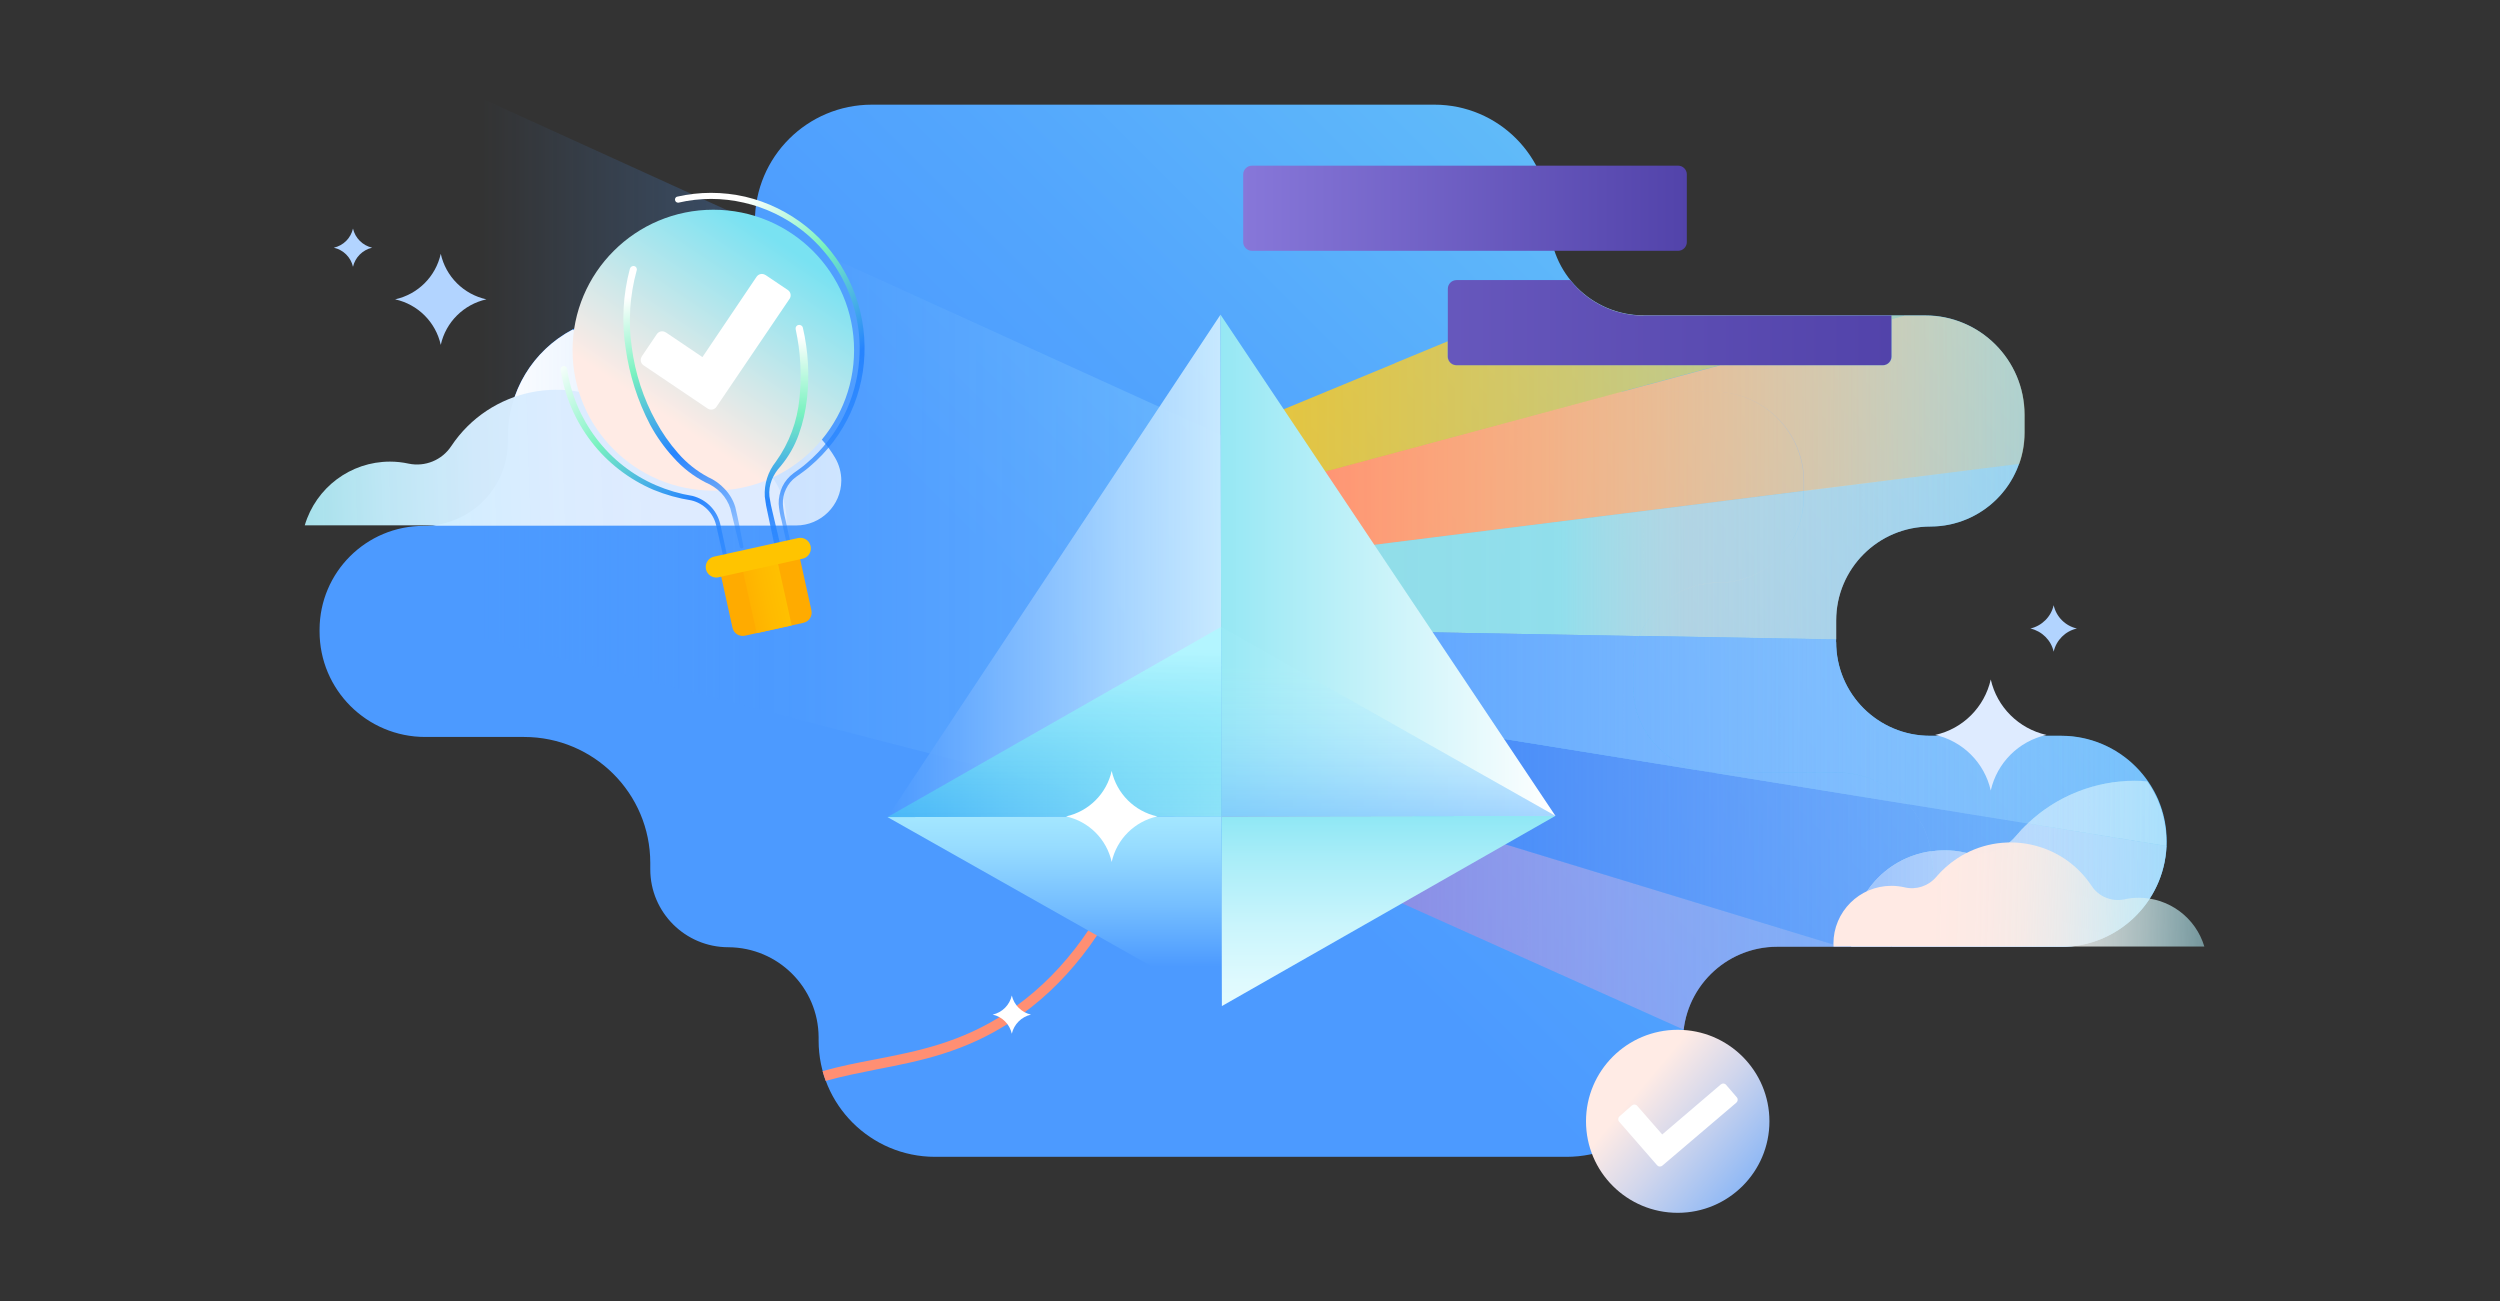 <svg width="607" height="316" viewBox="0 0 607 316" fill="none" xmlns="http://www.w3.org/2000/svg">
<rect x="0" y="0" width="607" height="316" fill="#333333" stroke="none"/>
<path d="M445.815 155.86V150.627C445.815 138.052 456.042 127.848 468.677 127.848C481.279 127.848 491.538 117.644 491.538 105.037V105.004V100.626C491.505 87.361 480.751 76.597 467.456 76.564H399.136C386.534 76.564 376.274 66.36 376.274 53.753V53.358C376.274 37.92 363.738 25.412 348.266 25.412H211.691C196.022 25.412 183.288 38.084 183.288 53.753C183.288 66.327 173.061 76.564 160.426 76.564H152.872C136.542 76.564 123.314 89.764 123.314 106.057V107.275C123.314 118.533 114.176 127.684 102.86 127.684C88.906 127.684 77.624 138.941 77.591 152.865V152.898V153.326C77.591 167.48 89.071 178.935 103.256 178.935H127.239C144.163 178.935 157.886 192.628 157.886 209.515V211.062C157.886 221.529 166.397 229.989 176.855 229.989C188.929 230.055 198.694 239.798 198.76 251.812V252.668C198.76 268.238 211.427 280.878 227.031 280.878H380.365C395.969 280.878 408.636 268.238 408.636 252.668C408.636 240.094 418.863 229.857 431.498 229.857H500.412C514.598 229.857 526.078 218.402 526.078 204.248C526.078 190.094 514.598 178.639 500.412 178.639H468.677C456.042 178.672 445.815 168.467 445.815 155.86Z" fill="url(#paint0_linear)"/>
<path d="M462.343 76.63L462.508 76.597H459.209V76.63H462.343Z" fill="url(#paint1_linear)"/>
<path d="M462.343 76.63H459.209V77.486L462.343 76.63Z" fill="url(#paint2_linear)"/>
<path d="M417.51 88.678H353.577C352.423 88.678 351.499 87.756 351.466 86.604V86.571V82.884L338.732 88.151C338.732 88.151 338.732 88.151 338.732 88.184L296.605 105.597V121.265L393.758 95.129H393.659L417.51 88.678Z" fill="url(#paint3_linear)"/>
<path d="M467.423 76.63C480.751 76.663 491.505 87.46 491.505 100.725V105.037V100.659C491.472 87.394 480.718 76.63 467.423 76.63L462.607 76.597H462.475L467.423 76.63Z" fill="url(#paint4_linear)"/>
<path d="M467.423 76.63C480.751 76.663 491.505 87.46 491.505 100.725V105.037V100.659C491.472 87.394 480.718 76.63 467.423 76.63L462.607 76.597H462.475L467.423 76.63Z" fill="url(#paint5_linear)"/>
<path d="M437.931 116.953C437.931 104.872 428.133 95.096 416.026 95.096H393.692L296.605 121.232V136.933L437.931 119.191V116.953Z" fill="url(#paint6_linear)"/>
<path d="M467.423 76.63H462.442L459.308 77.486V86.604C459.308 87.756 458.351 88.711 457.196 88.711H417.642L393.791 95.129H416.125C428.232 95.129 438.03 104.906 438.03 116.986V119.224L490.285 112.641C491.175 110.205 491.604 107.638 491.604 105.037V100.725C491.571 87.427 480.751 76.63 467.423 76.63Z" fill="url(#paint7_linear)"/>
<path d="M437.997 119.191L490.252 112.608C491.142 110.172 491.571 107.605 491.571 105.004V100.725C491.571 87.427 480.751 76.63 467.423 76.63H462.442L459.308 77.486V86.604C459.308 87.756 458.351 88.71 457.196 88.71H417.642L393.857 95.129H393.725L296.638 121.265V136.933L437.964 119.191" fill="url(#paint8_linear)"/>
<path d="M398.047 154.445C401.181 146.644 408.801 141.509 417.214 141.509C428.661 141.509 437.898 132.259 437.898 120.87V119.224L296.605 136.934V152.635L398.047 154.445Z" fill="url(#paint9_linear)"/>
<path d="M437.931 120.804C437.931 132.226 428.661 141.443 417.247 141.443C408.801 141.443 401.214 146.578 398.08 154.379L445.848 155.235V150.627C445.848 138.053 456.075 127.816 468.71 127.816C478.375 127.816 487.019 121.726 490.219 112.608L437.964 119.159V120.804H437.931Z" fill="url(#paint10_linear)"/>
<path d="M437.931 119.191L296.605 136.933V152.635L398.047 154.445V154.412L445.815 155.268V150.66C445.815 138.085 456.042 127.848 468.677 127.848C478.342 127.848 486.986 121.759 490.185 112.641L437.931 119.191Z" fill="url(#paint11_linear)"/>
<path d="M431.432 229.89H446.97L296.605 183.971V199.673L408.801 250.002C410.187 238.547 419.886 229.923 431.432 229.89Z" fill="url(#paint12_linear)"/>
<path d="M449.543 229.89C449.048 218.336 457.395 208.297 468.875 206.684C468.116 202.405 466.17 198.455 463.267 195.229L414.245 187.296C413.816 187.296 413.387 187.164 412.991 187.098L296.638 168.303V183.971L447.003 229.89H449.543Z" fill="url(#paint13_linear)"/>
<path d="M449.543 229.89C449.048 218.336 457.395 208.297 468.875 206.684C468.116 202.405 466.17 198.455 463.267 195.229L414.245 187.296C413.816 187.296 413.387 187.164 412.991 187.098L296.638 168.303V183.971L447.003 229.89H449.543Z" fill="url(#paint14_linear)"/>
<path d="M472.042 206.42C473.757 206.42 475.439 206.618 477.122 206.98C481.641 208.099 486.425 206.552 489.427 202.997C490.351 201.911 491.307 200.89 492.363 199.903L463.233 195.196C466.136 198.422 468.083 202.372 468.842 206.651C469.897 206.519 470.986 206.42 472.042 206.42Z" fill="url(#paint15_linear)"/>
<path d="M472.042 206.42C473.757 206.42 475.439 206.618 477.122 206.98C481.641 208.099 486.425 206.552 489.427 202.997C490.351 201.911 491.307 200.89 492.363 199.903L463.233 195.196C466.136 198.422 468.083 202.372 468.842 206.651C469.897 206.519 470.986 206.42 472.042 206.42Z" fill="url(#paint16_linear)"/>
<path d="M414.212 187.296L412.958 187.098C413.387 187.197 413.783 187.23 414.212 187.296Z" fill="url(#paint17_linear)"/>
<path d="M414.212 187.296L412.958 187.098C413.387 187.197 413.783 187.23 414.212 187.296Z" fill="url(#paint18_linear)"/>
<path d="M469.205 210.733C469.205 209.383 469.073 208.001 468.809 206.684C457.361 208.33 449.015 218.369 449.51 229.89H459.044C465.444 225.578 469.238 218.402 469.205 210.733Z" fill="url(#paint19_linear)"/>
<path d="M469.205 210.733C469.205 209.383 469.073 208.001 468.809 206.684C457.361 208.33 449.015 218.369 449.51 229.89H459.044C465.444 225.578 469.238 218.402 469.205 210.733Z" fill="url(#paint20_linear)"/>
<path d="M469.205 210.733C469.205 209.383 469.073 208.001 468.809 206.684C457.361 208.33 449.015 218.369 449.51 229.89H459.044C465.444 225.578 469.238 218.402 469.205 210.733Z" fill="url(#paint21_linear)"/>
<path d="M489.427 203.03C486.392 206.585 481.641 208.099 477.122 207.013C475.439 206.618 473.757 206.453 472.041 206.453C470.986 206.453 469.897 206.552 468.841 206.717C469.072 208.066 469.204 209.416 469.237 210.765C469.237 218.435 465.444 225.611 459.11 229.923H500.412C514.136 229.923 525.451 219.093 526.012 205.4L492.363 199.936C491.307 200.89 490.35 201.944 489.427 203.03Z" fill="url(#paint22_linear)"/>
<path d="M489.427 203.03C486.392 206.585 481.641 208.099 477.122 207.013C475.439 206.618 473.757 206.453 472.041 206.453C470.986 206.453 469.897 206.552 468.841 206.717C469.072 208.066 469.204 209.416 469.237 210.765C469.237 218.435 465.444 225.611 459.11 229.923H500.412C514.136 229.923 525.451 219.093 526.012 205.4L492.363 199.936C491.307 200.89 490.35 201.944 489.427 203.03Z" fill="url(#paint23_linear)"/>
<path d="M489.427 203.03C486.392 206.585 481.641 208.099 477.122 207.013C475.439 206.618 473.757 206.453 472.041 206.453C470.986 206.453 469.897 206.552 468.841 206.717C469.072 208.066 469.204 209.416 469.237 210.765C469.237 218.435 465.444 225.611 459.11 229.923H500.412C514.136 229.923 525.451 219.093 526.012 205.4L492.363 199.936C491.307 200.89 490.35 201.944 489.427 203.03Z" fill="url(#paint24_linear)"/>
<path d="M445.98 187.592H417.247C416.224 187.592 415.234 187.493 414.245 187.329L463.267 195.262C458.813 190.357 452.545 187.559 445.98 187.592Z" fill="url(#paint25_linear)"/>
<path d="M445.98 187.592H417.247C416.224 187.592 415.234 187.493 414.245 187.329L463.267 195.262C458.813 190.357 452.545 187.559 445.98 187.592Z" fill="url(#paint26_linear)"/>
<path d="M445.98 187.592H417.247C416.224 187.592 415.234 187.493 414.245 187.329L463.267 195.262C458.813 190.357 452.545 187.559 445.98 187.592Z" fill="url(#paint27_linear)"/>
<path d="M396.529 166.887V162.147C396.529 159.514 397.024 156.881 397.981 154.445L296.605 152.635V168.336L412.991 187.131C403.391 185.123 396.529 176.664 396.529 166.887Z" fill="url(#paint28_linear)"/>
<path d="M396.529 166.887V162.147C396.529 159.514 397.024 156.881 397.981 154.445L296.605 152.635V168.336L412.991 187.131C403.391 185.123 396.529 176.664 396.529 166.887Z" fill="url(#paint29_linear)"/>
<path d="M396.529 166.887V162.147C396.529 159.514 397.024 156.881 397.981 154.445L296.605 152.635V168.336L412.991 187.131C403.391 185.123 396.529 176.664 396.529 166.887Z" fill="url(#paint30_linear)"/>
<path d="M445.815 155.894C445.815 168.468 456.042 178.705 468.677 178.705H500.412C508.792 178.705 516.643 182.819 521.426 189.699C516.643 182.786 508.758 178.639 500.346 178.672H468.644C456.042 178.672 445.815 168.468 445.782 155.894V155.334V155.894H445.815Z" fill="url(#paint31_linear)"/>
<path d="M445.815 155.894C445.815 168.468 456.042 178.705 468.677 178.705H500.412C508.792 178.705 516.643 182.819 521.426 189.699C516.643 182.786 508.758 178.639 500.346 178.672H468.644C456.042 178.672 445.815 168.468 445.782 155.894V155.334V155.894H445.815Z" fill="url(#paint32_linear)"/>
<path d="M445.815 155.894C445.815 168.468 456.042 178.705 468.677 178.705H500.412C508.792 178.705 516.643 182.819 521.426 189.699C516.643 182.786 508.758 178.639 500.346 178.672H468.644C456.042 178.672 445.815 168.468 445.782 155.894V155.334V155.894H445.815Z" fill="url(#paint33_linear)"/>
<path d="M492.33 199.936C499.357 193.254 508.66 189.567 518.359 189.567C519.381 189.567 520.437 189.567 521.427 189.699C516.643 182.819 508.759 178.705 500.38 178.705H468.644C456.042 178.705 445.782 168.501 445.782 155.894V155.268L398.014 154.412C397.024 156.848 396.53 159.482 396.563 162.115V166.888C396.563 176.631 403.391 185.058 412.958 187.099L414.212 187.296C415.201 187.461 416.224 187.527 417.214 187.559H445.947C452.545 187.559 458.813 190.357 463.201 195.229L492.33 199.936Z" fill="url(#paint34_linear)"/>
<path d="M492.33 199.936C499.357 193.254 508.66 189.567 518.359 189.567C519.381 189.567 520.437 189.567 521.427 189.699C516.643 182.819 508.759 178.705 500.38 178.705H468.644C456.042 178.705 445.782 168.501 445.782 155.894V155.268L398.014 154.412C397.024 156.848 396.53 159.482 396.563 162.115V166.888C396.563 176.631 403.391 185.058 412.958 187.099L414.212 187.296C415.201 187.461 416.224 187.527 417.214 187.559H445.947C452.545 187.559 458.813 190.357 463.201 195.229L492.33 199.936Z" fill="url(#paint35_linear)"/>
<path d="M492.33 199.936C499.357 193.254 508.66 189.567 518.359 189.567C519.381 189.567 520.437 189.567 521.427 189.699C516.643 182.819 508.759 178.705 500.38 178.705H468.644C456.042 178.705 445.782 168.501 445.782 155.894V155.268L398.014 154.412C397.024 156.848 396.53 159.482 396.563 162.115V166.888C396.563 176.631 403.391 185.058 412.958 187.099L414.212 187.296C415.201 187.461 416.224 187.527 417.214 187.559H445.947C452.545 187.559 458.813 190.357 463.201 195.229L492.33 199.936Z" fill="url(#paint36_linear)"/>
<path d="M526.078 204.314C526.078 199.113 524.494 194.011 521.492 189.732C524.461 194.011 526.078 199.08 526.078 204.314Z" fill="url(#paint37_linear)"/>
<path d="M526.078 204.314C526.078 199.113 524.494 194.011 521.492 189.732C524.461 194.011 526.078 199.08 526.078 204.314Z" fill="url(#paint38_linear)"/>
<path d="M526.078 204.314C526.078 199.113 524.494 194.011 521.492 189.732C524.461 194.011 526.078 199.08 526.078 204.314Z" fill="url(#paint39_linear)"/>
<path d="M526.078 204.314C526.078 199.113 524.494 194.011 521.492 189.732C524.461 194.011 526.078 199.08 526.078 204.314Z" fill="url(#paint40_linear)"/>
<path d="M518.358 189.567C508.66 189.567 499.357 193.287 492.33 199.936L525.979 205.4C525.979 205.038 525.979 204.676 525.979 204.314C525.979 199.113 524.363 194.011 521.36 189.732C520.437 189.6 519.414 189.567 518.358 189.567Z" fill="url(#paint41_linear)"/>
<path d="M518.358 189.567C508.66 189.567 499.357 193.287 492.33 199.936L525.979 205.4C525.979 205.038 525.979 204.676 525.979 204.314C525.979 199.113 524.363 194.011 521.36 189.732C520.437 189.6 519.414 189.567 518.358 189.567Z" fill="url(#paint42_linear)"/>
<path d="M518.358 189.567C508.66 189.567 499.357 193.287 492.33 199.936L525.979 205.4C525.979 205.038 525.979 204.676 525.979 204.314C525.979 199.113 524.363 194.011 521.36 189.732C520.437 189.6 519.414 189.567 518.358 189.567Z" fill="url(#paint43_linear)"/>
<path d="M518.358 189.567C508.66 189.567 499.357 193.287 492.33 199.936L525.979 205.4C525.979 205.038 525.979 204.676 525.979 204.314C525.979 199.113 524.363 194.011 521.36 189.732C520.437 189.6 519.414 189.567 518.358 189.567Z" fill="url(#paint44_linear)"/>
<path d="M123.313 106.091V107.308C123.313 117.677 115.495 126.4 105.169 127.585H193.283C199.32 127.585 204.236 122.713 204.269 116.69C204.269 114.748 203.741 112.806 202.751 111.127C196.285 100.264 183.519 94.833 171.181 97.631C165.276 99.079 159.074 97.104 155.115 92.496C150.694 87.262 145.218 83.016 139.049 80.02C129.35 85.09 123.313 95.129 123.313 106.091Z" fill="white"/>
<path d="M382.938 69.915C382.344 69.323 381.783 68.697 381.255 68.006C381.783 68.697 382.344 69.323 382.938 69.915Z" fill="url(#paint45_linear)"/>
<path d="M399.103 76.63H459.209H399.103C393.033 76.63 387.227 74.227 382.971 69.948C387.227 74.227 393.033 76.63 399.103 76.63Z" fill="url(#paint46_linear)"/>
<path d="M399.103 76.63H459.209H399.103C393.033 76.63 387.227 74.227 382.971 69.948C387.227 74.227 393.033 76.63 399.103 76.63Z" fill="url(#paint47_linear)"/>
<path d="M459.209 76.63H399.07C393 76.63 387.16 74.227 382.905 69.915L351.499 82.884V86.571C351.499 87.723 352.423 88.645 353.578 88.677H353.611H417.543L459.209 77.486V76.63V76.63Z" fill="url(#paint48_linear)"/>
<path d="M459.209 86.604V77.486L417.543 88.677H457.163C458.318 88.645 459.209 87.723 459.209 86.604Z" fill="url(#paint49_linear)"/>
<path d="M459.209 86.604V77.486L417.543 88.677H457.163C458.318 88.645 459.209 87.723 459.209 86.604Z" fill="url(#paint50_linear)"/>
<path d="M399.102 76.63C393.032 76.63 387.193 74.227 382.938 69.915C382.344 69.323 381.783 68.697 381.255 68.006H353.643C352.489 68.006 351.532 68.961 351.532 70.113V82.884V84.037V86.571C351.532 87.723 352.456 88.645 353.61 88.678H353.643H417.576H457.196C458.318 88.645 459.242 87.723 459.242 86.571V77.453V76.597H399.102V76.63Z" fill="url(#paint51_linear)"/>
<path d="M245.868 247.83C258.503 239.469 268.499 226.697 275.592 209.811C275.856 209.185 275.559 208.461 274.932 208.198C274.305 207.935 273.579 208.231 273.315 208.856C266.454 225.282 256.755 237.724 244.516 245.789C233.332 253.195 222.71 255.236 212.384 257.244C208.063 258.067 203.873 258.89 199.717 260.075C199.947 260.865 200.178 261.655 200.475 262.445C204.533 261.293 208.657 260.503 212.846 259.647C223.403 257.606 234.256 255.499 245.868 247.83Z" fill="#FF8F73"/>
<path opacity="0.47" d="M296.572 201.187L72.609 143.451L71.784 21.528L112.526 21.89L296.572 105.663V201.187Z" fill="url(#paint52_linear)"/>
<path d="M94.679 112.081C96.197 112.081 97.747 112.246 99.232 112.575C103.223 113.398 107.314 111.719 109.557 108.329C118.926 94.241 137.928 90.389 152.047 99.738C154.488 101.351 156.699 103.326 158.579 105.564C161.02 108.461 164.88 109.711 168.575 108.79C178.405 106.519 188.236 112.641 190.512 122.483C190.908 124.162 191.04 125.874 190.941 127.552H73.995C76.7 118.401 85.112 112.081 94.679 112.081Z" fill="url(#paint53_linear)"/>
<path d="M519.282 217.974C518.095 217.974 516.94 218.106 515.785 218.369C512.717 218.995 509.551 217.711 507.835 215.078C500.643 204.248 485.996 201.286 475.143 208.461C473.263 209.712 471.547 211.226 470.096 212.938C468.215 215.143 465.246 216.131 462.409 215.44C461.386 215.209 460.298 215.078 459.242 215.078C451.457 215.078 445.156 221.365 445.156 229.133C445.156 229.363 445.156 229.594 445.189 229.824H535.216C533.105 222.78 526.639 217.974 519.282 217.974Z" fill="url(#paint54_linear)"/>
<path d="M118.101 72.68C112.559 71.462 108.237 67.15 107.017 61.62C105.796 67.15 101.475 71.462 95.932 72.68C101.475 73.898 105.796 78.21 107.017 83.74C108.237 78.21 112.592 73.898 118.101 72.68Z" fill="#B2D4FF"/>
<path d="M90.357 60.139C88.048 59.612 86.234 57.802 85.706 55.498C85.178 57.802 83.397 59.612 81.054 60.139C83.364 60.666 85.178 62.443 85.706 64.78C86.234 62.476 88.048 60.666 90.357 60.139Z" fill="#B2D4FF"/>
<path d="M483.357 191.937C484.874 185.222 490.12 179.955 496.882 178.441C490.153 176.927 484.874 171.693 483.357 164.978C481.839 171.693 476.594 176.96 469.864 178.441C476.594 179.955 481.839 185.222 483.357 191.937Z" fill="#DEEBFF"/>
<path d="M498.631 158.23C499.258 155.432 501.468 153.227 504.272 152.602C501.468 151.976 499.258 149.771 498.631 146.94C498.004 149.738 495.794 151.943 492.99 152.602C495.794 153.26 498.004 155.432 498.631 158.23Z" fill="#B2D4FF"/>
<path d="M303.962 40.224H407.449C408.604 40.224 409.56 41.179 409.56 42.331V58.789C409.56 59.941 408.604 60.896 407.449 60.896H303.962C302.808 60.896 301.851 59.941 301.851 58.789V42.331C301.851 41.179 302.808 40.224 303.962 40.224Z" fill="url(#paint55_linear)"/>
<path d="M407.35 294.473C419.648 294.473 429.618 284.525 429.618 272.254C429.618 259.983 419.648 250.035 407.35 250.035C395.052 250.035 385.082 259.983 385.082 272.254C385.082 284.525 395.052 294.473 407.35 294.473Z" fill="url(#paint56_linear)"/>
<path d="M402.369 282.952L393.132 272.353C392.802 271.991 392.835 271.398 393.198 271.069C393.198 271.069 393.198 271.069 393.231 271.036L396.233 268.403C396.629 268.074 397.189 268.106 397.519 268.501L403.589 275.447L417.808 263.301C418.203 262.971 418.764 263.004 419.094 263.399L421.7 266.428C422.03 266.823 421.964 267.382 421.601 267.711L403.655 282.985C403.259 283.347 402.699 283.314 402.369 282.952Z" fill="white"/>
<path d="M296.341 76.4L215.485 198.389L296.572 198.224L296.341 76.4Z" fill="url(#paint57_linear)"/>
<path d="M215.485 198.389L296.671 244.275L296.572 198.224L215.485 198.389Z" fill="url(#paint58_linear)"/>
<path d="M377.66 198.093L296.671 244.275L296.573 198.224L377.66 198.093Z" fill="url(#paint59_linear)"/>
<path d="M296.342 76.4L377.66 198.093L296.572 198.224L296.342 76.4Z" fill="url(#paint60_linear)"/>
<path d="M377.66 198.093L296.473 152.207L296.572 198.224L377.66 198.093Z" fill="url(#paint61_linear)"/>
<path d="M215.485 198.389L296.473 152.207L296.572 198.224L215.485 198.389Z" fill="url(#paint62_linear)"/>
<path d="M173.82 99.277L156.929 90.982C156.138 90.62 155.808 89.665 156.204 88.875L159.14 83.049C159.536 82.259 160.492 81.93 161.284 82.325L170.851 87.065L181.308 65.932C181.704 65.175 182.628 64.846 183.387 65.208L189.226 68.138C190.017 68.5 190.347 69.454 189.952 70.244L175.931 98.553C175.568 99.31 174.612 99.639 173.82 99.277Z" fill="#E2FBEE"/>
<path d="M173.193 119.125C192.068 119.125 207.37 103.858 207.37 85.024C207.37 66.19 192.068 50.922 173.193 50.922C154.318 50.922 139.016 66.19 139.016 85.024C139.016 103.858 154.318 119.125 173.193 119.125Z" fill="url(#paint63_linear)"/>
<path d="M171.84 99.211L156.269 88.71C155.544 88.217 155.346 87.262 155.841 86.538C155.841 86.538 155.841 86.538 155.841 86.505L159.469 81.14C159.964 80.415 160.921 80.218 161.647 80.712C161.647 80.712 161.647 80.712 161.68 80.712L170.554 86.703L183.683 67.216C184.178 66.492 185.135 66.294 185.861 66.788C185.861 66.788 185.861 66.788 185.894 66.788L191.271 70.409C191.997 70.87 192.195 71.857 191.7 72.581C191.7 72.581 191.7 72.614 191.667 72.614L173.952 98.783C173.49 99.474 172.566 99.672 171.84 99.211Z" fill="white"/>
<path d="M137.696 89.533C138.587 95.689 141.028 101.482 144.789 106.453C148.55 111.423 153.531 115.34 159.238 117.809C162.075 119.027 165.077 119.915 168.145 120.409C171.477 121.265 174.083 123.865 174.875 127.223L178.867 145.689L178.372 145.36L193.679 142.003L193.349 142.496L189.786 126.466C189.423 125.116 189.159 123.734 189.06 122.351C189.028 120.903 189.357 119.488 189.951 118.171C190.578 116.854 191.535 115.735 192.689 114.879C193.811 114.056 194.9 113.332 195.922 112.41C211.295 99.277 213.077 76.202 199.914 60.863C198.429 59.118 196.747 57.505 194.966 56.09C190.743 52.765 185.861 50.395 180.615 49.21C175.37 47.992 169.927 47.992 164.715 49.21C164.286 49.243 163.923 48.947 163.89 48.519C163.857 48.19 164.055 47.861 164.352 47.762C169.795 46.511 175.469 46.511 180.945 47.762C186.388 49.046 191.469 51.547 195.823 55.037C204.598 62.114 209.778 72.746 209.91 84.003C210.108 95.261 205.225 106.025 196.582 113.299C195.559 114.221 194.372 114.978 193.283 115.801C192.227 116.558 191.403 117.545 190.842 118.73C190.281 119.883 190.017 121.166 190.083 122.417C190.182 123.734 190.413 125.05 190.743 126.334L194.24 142.365L194.339 142.76L193.91 142.858L178.537 146.15L178.141 146.249L178.042 145.854L173.853 127.42C173.127 124.491 170.818 122.22 167.881 121.495C164.715 121.002 161.647 120.146 158.678 118.928C152.739 116.393 147.527 112.378 143.601 107.275C139.676 102.173 137.07 96.15 136.113 89.797C136.047 89.369 136.344 88.941 136.773 88.875H136.806C137.202 88.776 137.63 89.105 137.696 89.533Z" fill="url(#paint64_linear)"/>
<path d="M190.809 145.887C189.687 140.258 188.533 134.662 187.345 129.067L186.454 124.886C186.125 123.471 185.861 122.055 185.696 120.607C185.498 117.546 186.454 114.517 188.368 112.114C191.634 107.572 193.613 102.239 194.108 96.677C194.702 91.081 194.372 85.419 193.184 79.922C193.085 79.461 193.382 79 193.877 78.902C194.339 78.803 194.834 79.099 194.933 79.56C196.252 85.254 196.582 91.114 195.922 96.907C195.592 99.837 194.933 102.7 193.943 105.465C192.953 108.263 191.469 110.864 189.555 113.168C188.632 114.155 187.873 115.307 187.378 116.558C186.883 117.809 186.685 119.159 186.817 120.508C187.015 121.891 187.279 123.273 187.642 124.623L188.632 128.803C189.918 134.399 191.238 139.962 192.59 145.525C192.689 145.986 192.393 146.479 191.931 146.578C191.469 146.71 190.974 146.414 190.842 145.953V145.887H190.809Z" fill="url(#paint65_linear)"/>
<path d="M154.587 65.669C152.905 71.758 152.509 78.111 153.4 84.365C154.224 90.653 156.204 96.742 159.239 102.272C160.723 105.037 162.538 107.637 164.616 110.007C166.661 112.377 169.135 114.352 171.907 115.834C173.457 116.525 174.843 117.512 175.997 118.763C177.185 120.014 178.043 121.495 178.537 123.141C179.296 126.367 179.89 129.428 180.484 132.621C180.55 132.852 180.385 133.115 180.154 133.148C179.923 133.181 179.659 133.049 179.626 132.786L177.35 123.503C176.888 122.055 176.096 120.738 175.073 119.652C173.985 118.566 172.698 117.71 171.28 117.117C168.344 115.603 165.705 113.562 163.527 111.094C161.317 108.691 159.404 105.992 157.853 103.128C154.818 97.335 152.839 91.08 151.915 84.629C150.893 78.177 151.255 71.561 152.938 65.241C153.07 64.78 153.565 64.484 154.026 64.615C154.455 64.714 154.752 65.208 154.587 65.669Z" fill="url(#paint66_linear)"/>
<path d="M174.579 137.592L193.745 133.378L197.011 148.191C197.308 149.573 196.45 150.923 195.065 151.219L180.88 154.346C179.494 154.643 178.141 153.787 177.845 152.404L174.579 137.592Z" fill="#FFAB00"/>
<path d="M179.89 136.472L188.401 134.596L192.228 151.845L183.716 153.721L179.89 136.472Z" fill="url(#paint67_linear)"/>
<path d="M173.919 137.658L194.306 133.148" stroke="#FFC400" stroke-width="5.133" stroke-miterlimit="10" stroke-linecap="round"/>
<path d="M281.001 198.224C275.459 197.006 271.138 192.694 269.917 187.164C268.697 192.694 264.375 197.006 258.833 198.224C264.375 199.442 268.697 203.754 269.917 209.284C271.138 203.754 275.459 199.442 281.001 198.224Z" fill="white"/>
<path d="M250.321 246.349C248.012 245.822 246.198 244.011 245.67 241.707C245.142 244.011 243.361 245.822 241.019 246.349C243.328 246.842 245.142 248.653 245.67 250.99C246.198 248.686 248.012 246.875 250.321 246.349Z" fill="white"/>
<defs>
<linearGradient id="paint0_linear" x1="291.04" y1="187.962" x2="534.121" y2="-55.654" gradientUnits="userSpaceOnUse">
<stop stop-color="#4C9AFF"/>
<stop offset="0.21" stop-color="#53A6FD"/>
<stop offset="0.6" stop-color="#66C4F7"/>
<stop offset="0.91" stop-color="#79E2F2"/>
</linearGradient>
<linearGradient id="paint1_linear" x1="296.567" y1="76.619" x2="573.027" y2="76.619" gradientUnits="userSpaceOnUse">
<stop stop-color="#FFC400"/>
<stop offset="0.28" stop-color="#FFD032" stop-opacity="0.72"/>
<stop offset="1" stop-color="#FFF0B2" stop-opacity="0"/>
</linearGradient>
<linearGradient id="paint2_linear" x1="296.567" y1="77.063" x2="573.026" y2="77.063" gradientUnits="userSpaceOnUse">
<stop stop-color="#FFC400"/>
<stop offset="0.28" stop-color="#FFD032" stop-opacity="0.72"/>
<stop offset="1" stop-color="#FFF0B2" stop-opacity="0"/>
</linearGradient>
<linearGradient id="paint3_linear" x1="231.943" y1="102.066" x2="656.138" y2="102.066" gradientUnits="userSpaceOnUse">
<stop stop-color="#FFC400"/>
<stop offset="0.327" stop-color="#FFD032" stop-opacity="0.72"/>
<stop offset="1" stop-color="#FFF0B2" stop-opacity="0"/>
</linearGradient>
<linearGradient id="paint4_linear" x1="296.566" y1="90.814" x2="573.028" y2="90.814" gradientUnits="userSpaceOnUse">
<stop stop-color="#FFC400"/>
<stop offset="0.28" stop-color="#FFD032" stop-opacity="0.72"/>
<stop offset="1" stop-color="#FFF0B2" stop-opacity="0"/>
</linearGradient>
<linearGradient id="paint5_linear" x1="296.566" y1="90.814" x2="573.028" y2="90.814" gradientUnits="userSpaceOnUse">
<stop stop-color="#FF8F73"/>
<stop offset="0.15" stop-color="#FFA288" stop-opacity="0.82"/>
<stop offset="0.47" stop-color="#FFC7AF" stop-opacity="0.47"/>
<stop offset="0.72" stop-color="#FFE3CC" stop-opacity="0.22"/>
<stop offset="0.9" stop-color="#FFF4DE" stop-opacity="0.06"/>
<stop offset="1" stop-color="#FFFAE5" stop-opacity="0"/>
</linearGradient>
<linearGradient id="paint6_linear" x1="296.61" y1="116.013" x2="573.071" y2="116.013" gradientUnits="userSpaceOnUse">
<stop stop-color="#FFC400"/>
<stop offset="0.28" stop-color="#FFD032" stop-opacity="0.72"/>
<stop offset="1" stop-color="#FFF0B2" stop-opacity="0"/>
</linearGradient>
<linearGradient id="paint7_linear" x1="296.566" y1="97.915" x2="573.028" y2="97.915" gradientUnits="userSpaceOnUse">
<stop stop-color="#FFC400"/>
<stop offset="0.28" stop-color="#FFD032" stop-opacity="0.72"/>
<stop offset="1" stop-color="#FFF0B2" stop-opacity="0"/>
</linearGradient>
<linearGradient id="paint8_linear" x1="102.829" y1="106.778" x2="653.936" y2="106.778" gradientUnits="userSpaceOnUse">
<stop offset="0.15" stop-color="#FFA288" stop-opacity="0.82"/>
<stop offset="0.379" stop-color="#FF8F73"/>
<stop offset="0.621" stop-color="#FFC7AF" stop-opacity="0.47"/>
<stop offset="0.72" stop-color="#FFE3CC" stop-opacity="0.22"/>
<stop offset="0.9" stop-color="#FFF4DE" stop-opacity="0.06"/>
<stop offset="1" stop-color="#FFFAE5" stop-opacity="0"/>
</linearGradient>
<linearGradient id="paint9_linear" x1="296.61" y1="136.814" x2="573.071" y2="136.814" gradientUnits="userSpaceOnUse">
<stop stop-color="#FF8F73"/>
<stop offset="0.15" stop-color="#FFA288" stop-opacity="0.82"/>
<stop offset="0.47" stop-color="#FFC7AF" stop-opacity="0.47"/>
<stop offset="0.72" stop-color="#FFE3CC" stop-opacity="0.22"/>
<stop offset="0.9" stop-color="#FFF4DE" stop-opacity="0.06"/>
<stop offset="1" stop-color="#FFFAE5" stop-opacity="0"/>
</linearGradient>
<linearGradient id="paint10_linear" x1="296.566" y1="133.959" x2="572.955" y2="133.959" gradientUnits="userSpaceOnUse">
<stop stop-color="#FF8F73"/>
<stop offset="0.15" stop-color="#FFA288" stop-opacity="0.82"/>
<stop offset="0.47" stop-color="#FFC7AF" stop-opacity="0.47"/>
<stop offset="0.72" stop-color="#FFE3CC" stop-opacity="0.22"/>
<stop offset="0.9" stop-color="#FFF4DE" stop-opacity="0.06"/>
<stop offset="1" stop-color="#FFFAE5" stop-opacity="0"/>
</linearGradient>
<linearGradient id="paint11_linear" x1="83.423" y1="133.959" x2="664.097" y2="133.959" gradientUnits="userSpaceOnUse">
<stop stop-color="#79E2F2"/>
<stop offset="0.509" stop-color="#88E6F4" stop-opacity="0.86"/>
<stop offset="0.562" stop-color="#B0EFF9" stop-opacity="0.5"/>
<stop offset="0.71" stop-color="#CDF6FC" stop-opacity="0.23"/>
<stop offset="0.9" stop-color="#DFFAFE" stop-opacity="0.06"/>
<stop offset="1" stop-color="#E6FCFF" stop-opacity="0"/>
</linearGradient>
<linearGradient id="paint12_linear" x1="296.61" y1="216.979" x2="573.071" y2="216.979" gradientUnits="userSpaceOnUse">
<stop stop-color="#8777D9"/>
<stop offset="0.03" stop-color="#8B7BDA" stop-opacity="0.96"/>
<stop offset="0.39" stop-color="#B3A9EA" stop-opacity="0.55"/>
<stop offset="0.68" stop-color="#D1CAF5" stop-opacity="0.26"/>
<stop offset="0.89" stop-color="#E3DEFC" stop-opacity="0.07"/>
<stop offset="1" stop-color="#EAE6FF" stop-opacity="0"/>
</linearGradient>
<linearGradient id="paint13_linear" x1="296.61" y1="199.091" x2="573.071" y2="199.091" gradientUnits="userSpaceOnUse">
<stop stop-color="#8777D9"/>
<stop offset="0.03" stop-color="#8B7BDA" stop-opacity="0.96"/>
<stop offset="0.39" stop-color="#B3A9EA" stop-opacity="0.55"/>
<stop offset="0.68" stop-color="#D1CAF5" stop-opacity="0.26"/>
<stop offset="0.89" stop-color="#E3DEFC" stop-opacity="0.07"/>
<stop offset="1" stop-color="#EAE6FF" stop-opacity="0"/>
</linearGradient>
<linearGradient id="paint14_linear" x1="296.61" y1="199.091" x2="573.071" y2="199.091" gradientUnits="userSpaceOnUse">
<stop stop-color="#2684FF"/>
<stop offset="0.15" stop-color="#2D88FF" stop-opacity="0.82"/>
<stop offset="0.47" stop-color="#3A90FF" stop-opacity="0.47"/>
<stop offset="0.72" stop-color="#4495FF" stop-opacity="0.22"/>
<stop offset="0.9" stop-color="#4A99FF" stop-opacity="0.06"/>
<stop offset="1" stop-color="#4C9AFF" stop-opacity="0"/>
</linearGradient>
<linearGradient id="paint15_linear" x1="296.565" y1="201.285" x2="573.028" y2="201.285" gradientUnits="userSpaceOnUse">
<stop stop-color="#8777D9"/>
<stop offset="0.03" stop-color="#8B7BDA" stop-opacity="0.96"/>
<stop offset="0.39" stop-color="#B3A9EA" stop-opacity="0.55"/>
<stop offset="0.68" stop-color="#D1CAF5" stop-opacity="0.26"/>
<stop offset="0.89" stop-color="#E3DEFC" stop-opacity="0.07"/>
<stop offset="1" stop-color="#EAE6FF" stop-opacity="0"/>
</linearGradient>
<linearGradient id="paint16_linear" x1="296.565" y1="201.285" x2="573.028" y2="201.285" gradientUnits="userSpaceOnUse">
<stop stop-color="#2684FF"/>
<stop offset="0.15" stop-color="#2D88FF" stop-opacity="0.82"/>
<stop offset="0.47" stop-color="#3A90FF" stop-opacity="0.47"/>
<stop offset="0.72" stop-color="#4495FF" stop-opacity="0.22"/>
<stop offset="0.9" stop-color="#4A99FF" stop-opacity="0.06"/>
<stop offset="1" stop-color="#4C9AFF" stop-opacity="0"/>
</linearGradient>
<linearGradient id="paint17_linear" x1="296.57" y1="187.198" x2="573.021" y2="187.198" gradientUnits="userSpaceOnUse">
<stop stop-color="#8777D9"/>
<stop offset="0.03" stop-color="#8B7BDA" stop-opacity="0.96"/>
<stop offset="0.39" stop-color="#B3A9EA" stop-opacity="0.55"/>
<stop offset="0.68" stop-color="#D1CAF5" stop-opacity="0.26"/>
<stop offset="0.89" stop-color="#E3DEFC" stop-opacity="0.07"/>
<stop offset="1" stop-color="#EAE6FF" stop-opacity="0"/>
</linearGradient>
<linearGradient id="paint18_linear" x1="296.57" y1="187.198" x2="573.021" y2="187.198" gradientUnits="userSpaceOnUse">
<stop stop-color="#2684FF"/>
<stop offset="0.15" stop-color="#2D88FF" stop-opacity="0.82"/>
<stop offset="0.47" stop-color="#3A90FF" stop-opacity="0.47"/>
<stop offset="0.72" stop-color="#4495FF" stop-opacity="0.22"/>
<stop offset="0.9" stop-color="#4A99FF" stop-opacity="0.06"/>
<stop offset="1" stop-color="#4C9AFF" stop-opacity="0"/>
</linearGradient>
<linearGradient id="paint19_linear" x1="449.856" y1="217.985" x2="595.314" y2="222.637" gradientUnits="userSpaceOnUse">
<stop offset="0.26" stop-color="#E5FBFF"/>
<stop offset="1" stop-color="#79E1F1" stop-opacity="0.5"/>
</linearGradient>
<linearGradient id="paint20_linear" x1="296.565" y1="218.282" x2="573.028" y2="218.282" gradientUnits="userSpaceOnUse">
<stop stop-color="#8777D9"/>
<stop offset="0.03" stop-color="#8B7BDA" stop-opacity="0.96"/>
<stop offset="0.39" stop-color="#B3A9EA" stop-opacity="0.55"/>
<stop offset="0.68" stop-color="#D1CAF5" stop-opacity="0.26"/>
<stop offset="0.89" stop-color="#E3DEFC" stop-opacity="0.07"/>
<stop offset="1" stop-color="#EAE6FF" stop-opacity="0"/>
</linearGradient>
<linearGradient id="paint21_linear" x1="296.565" y1="218.282" x2="573.028" y2="218.282" gradientUnits="userSpaceOnUse">
<stop stop-color="#2684FF"/>
<stop offset="0.15" stop-color="#2D88FF" stop-opacity="0.82"/>
<stop offset="0.47" stop-color="#3A90FF" stop-opacity="0.47"/>
<stop offset="0.72" stop-color="#4495FF" stop-opacity="0.22"/>
<stop offset="0.9" stop-color="#4A99FF" stop-opacity="0.06"/>
<stop offset="1" stop-color="#4C9AFF" stop-opacity="0"/>
</linearGradient>
<linearGradient id="paint22_linear" x1="449.964" y1="214.087" x2="595.42" y2="218.754" gradientUnits="userSpaceOnUse">
<stop offset="0.26" stop-color="#E5FBFF"/>
<stop offset="1" stop-color="#79E1F1" stop-opacity="0.5"/>
</linearGradient>
<linearGradient id="paint23_linear" x1="296.566" y1="214.91" x2="573.027" y2="214.91" gradientUnits="userSpaceOnUse">
<stop stop-color="#8777D9"/>
<stop offset="0.03" stop-color="#8B7BDA" stop-opacity="0.96"/>
<stop offset="0.39" stop-color="#B3A9EA" stop-opacity="0.55"/>
<stop offset="0.68" stop-color="#D1CAF5" stop-opacity="0.26"/>
<stop offset="0.89" stop-color="#E3DEFC" stop-opacity="0.07"/>
<stop offset="1" stop-color="#EAE6FF" stop-opacity="0"/>
</linearGradient>
<linearGradient id="paint24_linear" x1="296.566" y1="214.91" x2="573.027" y2="214.91" gradientUnits="userSpaceOnUse">
<stop stop-color="#2684FF"/>
<stop offset="0.15" stop-color="#2D88FF" stop-opacity="0.82"/>
<stop offset="0.47" stop-color="#3A90FF" stop-opacity="0.47"/>
<stop offset="0.72" stop-color="#4495FF" stop-opacity="0.22"/>
<stop offset="0.9" stop-color="#4A99FF" stop-opacity="0.06"/>
<stop offset="1" stop-color="#4C9AFF" stop-opacity="0"/>
</linearGradient>
<linearGradient id="paint25_linear" x1="296.566" y1="191.291" x2="573.028" y2="191.291" gradientUnits="userSpaceOnUse">
<stop stop-color="#79E2F2"/>
<stop offset="0.12" stop-color="#88E6F4" stop-opacity="0.86"/>
<stop offset="0.44" stop-color="#B0EFF9" stop-opacity="0.5"/>
<stop offset="0.71" stop-color="#CDF6FC" stop-opacity="0.23"/>
<stop offset="0.9" stop-color="#DFFAFE" stop-opacity="0.06"/>
<stop offset="1" stop-color="#E6FCFF" stop-opacity="0"/>
</linearGradient>
<linearGradient id="paint26_linear" x1="296.566" y1="191.291" x2="573.028" y2="191.291" gradientUnits="userSpaceOnUse">
<stop stop-color="#2684FF"/>
<stop offset="0.15" stop-color="#2D88FF" stop-opacity="0.82"/>
<stop offset="0.47" stop-color="#3A90FF" stop-opacity="0.47"/>
<stop offset="0.72" stop-color="#4495FF" stop-opacity="0.22"/>
<stop offset="0.9" stop-color="#4A99FF" stop-opacity="0.06"/>
<stop offset="1" stop-color="#4C9AFF" stop-opacity="0"/>
</linearGradient>
<linearGradient id="paint27_linear" x1="296.566" y1="191.291" x2="573.028" y2="191.291" gradientUnits="userSpaceOnUse">
<stop stop-color="#4C9AFF"/>
<stop offset="0.15" stop-color="#67A9FF" stop-opacity="0.82"/>
<stop offset="0.47" stop-color="#99C5FF" stop-opacity="0.47"/>
<stop offset="0.72" stop-color="#BED9FF" stop-opacity="0.22"/>
<stop offset="0.9" stop-color="#D5E6FF" stop-opacity="0.06"/>
<stop offset="1" stop-color="#DEEBFF" stop-opacity="0"/>
</linearGradient>
<linearGradient id="paint28_linear" x1="296.61" y1="169.864" x2="573.071" y2="169.864" gradientUnits="userSpaceOnUse">
<stop stop-color="#79E2F2"/>
<stop offset="0.12" stop-color="#88E6F4" stop-opacity="0.86"/>
<stop offset="0.44" stop-color="#B0EFF9" stop-opacity="0.5"/>
<stop offset="0.71" stop-color="#CDF6FC" stop-opacity="0.23"/>
<stop offset="0.9" stop-color="#DFFAFE" stop-opacity="0.06"/>
<stop offset="1" stop-color="#E6FCFF" stop-opacity="0"/>
</linearGradient>
<linearGradient id="paint29_linear" x1="296.61" y1="169.864" x2="573.071" y2="169.864" gradientUnits="userSpaceOnUse">
<stop stop-color="#2684FF"/>
<stop offset="0.15" stop-color="#2D88FF" stop-opacity="0.82"/>
<stop offset="0.47" stop-color="#3A90FF" stop-opacity="0.47"/>
<stop offset="0.72" stop-color="#4495FF" stop-opacity="0.22"/>
<stop offset="0.9" stop-color="#4A99FF" stop-opacity="0.06"/>
<stop offset="1" stop-color="#4C9AFF" stop-opacity="0"/>
</linearGradient>
<linearGradient id="paint30_linear" x1="296.61" y1="169.864" x2="573.071" y2="169.864" gradientUnits="userSpaceOnUse">
<stop stop-color="#4C9AFF"/>
<stop offset="0.15" stop-color="#67A9FF" stop-opacity="0.82"/>
<stop offset="0.47" stop-color="#99C5FF" stop-opacity="0.47"/>
<stop offset="0.72" stop-color="#BED9FF" stop-opacity="0.22"/>
<stop offset="0.9" stop-color="#D5E6FF" stop-opacity="0.06"/>
<stop offset="1" stop-color="#DEEBFF" stop-opacity="0"/>
</linearGradient>
<linearGradient id="paint31_linear" x1="296.566" y1="172.494" x2="573.028" y2="172.494" gradientUnits="userSpaceOnUse">
<stop stop-color="#79E2F2"/>
<stop offset="0.12" stop-color="#88E6F4" stop-opacity="0.86"/>
<stop offset="0.44" stop-color="#B0EFF9" stop-opacity="0.5"/>
<stop offset="0.71" stop-color="#CDF6FC" stop-opacity="0.23"/>
<stop offset="0.9" stop-color="#DFFAFE" stop-opacity="0.06"/>
<stop offset="1" stop-color="#E6FCFF" stop-opacity="0"/>
</linearGradient>
<linearGradient id="paint32_linear" x1="296.566" y1="172.494" x2="573.028" y2="172.494" gradientUnits="userSpaceOnUse">
<stop stop-color="#2684FF"/>
<stop offset="0.15" stop-color="#2D88FF" stop-opacity="0.82"/>
<stop offset="0.47" stop-color="#3A90FF" stop-opacity="0.47"/>
<stop offset="0.72" stop-color="#4495FF" stop-opacity="0.22"/>
<stop offset="0.9" stop-color="#4A99FF" stop-opacity="0.06"/>
<stop offset="1" stop-color="#4C9AFF" stop-opacity="0"/>
</linearGradient>
<linearGradient id="paint33_linear" x1="296.566" y1="172.494" x2="573.028" y2="172.494" gradientUnits="userSpaceOnUse">
<stop stop-color="#4C9AFF"/>
<stop offset="0.15" stop-color="#67A9FF" stop-opacity="0.82"/>
<stop offset="0.47" stop-color="#99C5FF" stop-opacity="0.47"/>
<stop offset="0.72" stop-color="#BED9FF" stop-opacity="0.22"/>
<stop offset="0.9" stop-color="#D5E6FF" stop-opacity="0.06"/>
<stop offset="1" stop-color="#DEEBFF" stop-opacity="0"/>
</linearGradient>
<linearGradient id="paint34_linear" x1="296.566" y1="177.184" x2="573.028" y2="177.184" gradientUnits="userSpaceOnUse">
<stop stop-color="#79E2F2"/>
<stop offset="0.12" stop-color="#88E6F4" stop-opacity="0.86"/>
<stop offset="0.44" stop-color="#B0EFF9" stop-opacity="0.5"/>
<stop offset="0.71" stop-color="#CDF6FC" stop-opacity="0.23"/>
<stop offset="0.9" stop-color="#DFFAFE" stop-opacity="0.06"/>
<stop offset="1" stop-color="#E6FCFF" stop-opacity="0"/>
</linearGradient>
<linearGradient id="paint35_linear" x1="296.566" y1="177.184" x2="573.028" y2="177.184" gradientUnits="userSpaceOnUse">
<stop stop-color="#2684FF"/>
<stop offset="0.15" stop-color="#2D88FF" stop-opacity="0.82"/>
<stop offset="0.47" stop-color="#3A90FF" stop-opacity="0.47"/>
<stop offset="0.72" stop-color="#4495FF" stop-opacity="0.22"/>
<stop offset="0.9" stop-color="#4A99FF" stop-opacity="0.06"/>
<stop offset="1" stop-color="#4C9AFF" stop-opacity="0"/>
</linearGradient>
<linearGradient id="paint36_linear" x1="296.566" y1="177.184" x2="573.028" y2="177.184" gradientUnits="userSpaceOnUse">
<stop stop-color="#4C9AFF"/>
<stop offset="0.15" stop-color="#67A9FF" stop-opacity="0.82"/>
<stop offset="0.47" stop-color="#99C5FF" stop-opacity="0.47"/>
<stop offset="0.72" stop-color="#BED9FF" stop-opacity="0.22"/>
<stop offset="0.9" stop-color="#D5E6FF" stop-opacity="0.06"/>
<stop offset="1" stop-color="#DEEBFF" stop-opacity="0"/>
</linearGradient>
<linearGradient id="paint37_linear" x1="450.592" y1="194.678" x2="596.047" y2="199.345" gradientUnits="userSpaceOnUse">
<stop offset="0.26" stop-color="#E5FBFF"/>
<stop offset="1" stop-color="#79E1F1" stop-opacity="0.5"/>
</linearGradient>
<linearGradient id="paint38_linear" x1="296.568" y1="197.016" x2="573.027" y2="197.016" gradientUnits="userSpaceOnUse">
<stop stop-color="#79E2F2"/>
<stop offset="0.12" stop-color="#88E6F4" stop-opacity="0.86"/>
<stop offset="0.44" stop-color="#B0EFF9" stop-opacity="0.5"/>
<stop offset="0.71" stop-color="#CDF6FC" stop-opacity="0.23"/>
<stop offset="0.9" stop-color="#DFFAFE" stop-opacity="0.06"/>
<stop offset="1" stop-color="#E6FCFF" stop-opacity="0"/>
</linearGradient>
<linearGradient id="paint39_linear" x1="296.568" y1="197.016" x2="573.027" y2="197.016" gradientUnits="userSpaceOnUse">
<stop stop-color="#2684FF"/>
<stop offset="0.15" stop-color="#2D88FF" stop-opacity="0.82"/>
<stop offset="0.47" stop-color="#3A90FF" stop-opacity="0.47"/>
<stop offset="0.72" stop-color="#4495FF" stop-opacity="0.22"/>
<stop offset="0.9" stop-color="#4A99FF" stop-opacity="0.06"/>
<stop offset="1" stop-color="#4C9AFF" stop-opacity="0"/>
</linearGradient>
<linearGradient id="paint40_linear" x1="296.568" y1="197.016" x2="573.027" y2="197.016" gradientUnits="userSpaceOnUse">
<stop stop-color="#4C9AFF"/>
<stop offset="0.15" stop-color="#67A9FF" stop-opacity="0.82"/>
<stop offset="0.47" stop-color="#99C5FF" stop-opacity="0.47"/>
<stop offset="0.72" stop-color="#BED9FF" stop-opacity="0.22"/>
<stop offset="0.9" stop-color="#D5E6FF" stop-opacity="0.06"/>
<stop offset="1" stop-color="#DEEBFF" stop-opacity="0"/>
</linearGradient>
<linearGradient id="paint41_linear" x1="450.577" y1="195.172" x2="596.034" y2="199.84" gradientUnits="userSpaceOnUse">
<stop offset="0.26" stop-color="#E5FBFF"/>
<stop offset="1" stop-color="#79E1F1" stop-opacity="0.5"/>
</linearGradient>
<linearGradient id="paint42_linear" x1="296.566" y1="197.467" x2="573.028" y2="197.467" gradientUnits="userSpaceOnUse">
<stop stop-color="#79E2F2"/>
<stop offset="0.12" stop-color="#88E6F4" stop-opacity="0.86"/>
<stop offset="0.44" stop-color="#B0EFF9" stop-opacity="0.5"/>
<stop offset="0.71" stop-color="#CDF6FC" stop-opacity="0.23"/>
<stop offset="0.9" stop-color="#DFFAFE" stop-opacity="0.06"/>
<stop offset="1" stop-color="#E6FCFF" stop-opacity="0"/>
</linearGradient>
<linearGradient id="paint43_linear" x1="296.566" y1="197.467" x2="573.028" y2="197.467" gradientUnits="userSpaceOnUse">
<stop stop-color="#2684FF"/>
<stop offset="0.15" stop-color="#2D88FF" stop-opacity="0.82"/>
<stop offset="0.47" stop-color="#3A90FF" stop-opacity="0.47"/>
<stop offset="0.72" stop-color="#4495FF" stop-opacity="0.22"/>
<stop offset="0.9" stop-color="#4A99FF" stop-opacity="0.06"/>
<stop offset="1" stop-color="#4C9AFF" stop-opacity="0"/>
</linearGradient>
<linearGradient id="paint44_linear" x1="296.566" y1="197.467" x2="573.028" y2="197.467" gradientUnits="userSpaceOnUse">
<stop stop-color="#4C9AFF"/>
<stop offset="0.15" stop-color="#67A9FF" stop-opacity="0.82"/>
<stop offset="0.47" stop-color="#99C5FF" stop-opacity="0.47"/>
<stop offset="0.72" stop-color="#BED9FF" stop-opacity="0.22"/>
<stop offset="0.9" stop-color="#D5E6FF" stop-opacity="0.06"/>
<stop offset="1" stop-color="#DEEBFF" stop-opacity="0"/>
</linearGradient>
<linearGradient id="paint45_linear" x1="351.513" y1="68.979" x2="459.22" y2="68.979" gradientUnits="userSpaceOnUse">
<stop stop-color="#8777D9"/>
<stop offset="1" stop-color="#5243AA"/>
</linearGradient>
<linearGradient id="paint46_linear" x1="296.566" y1="73.29" x2="573.028" y2="73.29" gradientUnits="userSpaceOnUse">
<stop stop-color="#FFC400"/>
<stop offset="0.28" stop-color="#FFD032" stop-opacity="0.72"/>
<stop offset="1" stop-color="#FFF0B2" stop-opacity="0"/>
</linearGradient>
<linearGradient id="paint47_linear" x1="351.514" y1="73.29" x2="459.22" y2="73.29" gradientUnits="userSpaceOnUse">
<stop stop-color="#8777D9"/>
<stop offset="1" stop-color="#5243AA"/>
</linearGradient>
<linearGradient id="paint48_linear" x1="296.566" y1="79.306" x2="573.027" y2="79.306" gradientUnits="userSpaceOnUse">
<stop stop-color="#FFC400"/>
<stop offset="0.28" stop-color="#FFD032" stop-opacity="0.72"/>
<stop offset="1" stop-color="#FFF0B2" stop-opacity="0"/>
</linearGradient>
<linearGradient id="paint49_linear" x1="296.566" y1="83.086" x2="573.028" y2="83.086" gradientUnits="userSpaceOnUse">
<stop stop-color="#FFC400"/>
<stop offset="0.28" stop-color="#FFD032" stop-opacity="0.72"/>
<stop offset="1" stop-color="#FFF0B2" stop-opacity="0"/>
</linearGradient>
<linearGradient id="paint50_linear" x1="296.566" y1="83.086" x2="573.028" y2="83.086" gradientUnits="userSpaceOnUse">
<stop stop-color="#FF8F73"/>
<stop offset="0.15" stop-color="#FFA288" stop-opacity="0.82"/>
<stop offset="0.47" stop-color="#FFC7AF" stop-opacity="0.47"/>
<stop offset="0.72" stop-color="#FFE3CC" stop-opacity="0.22"/>
<stop offset="0.9" stop-color="#FFF4DE" stop-opacity="0.06"/>
<stop offset="1" stop-color="#FFFAE5" stop-opacity="0"/>
</linearGradient>
<linearGradient id="paint51_linear" x1="180.784" y1="78.36" x2="459.219" y2="78.36" gradientUnits="userSpaceOnUse">
<stop stop-color="#8777D9"/>
<stop offset="1" stop-color="#5243AA"/>
</linearGradient>
<linearGradient id="paint52_linear" x1="359.382" y1="111.359" x2="106.876" y2="111.359" gradientUnits="userSpaceOnUse">
<stop offset="0.04" stop-color="#B3F5FF" stop-opacity="0.8"/>
<stop offset="0.28" stop-color="#8FD5FF" stop-opacity="0.73"/>
<stop offset="0.68" stop-color="#4C9AFF" stop-opacity="0.6"/>
<stop offset="0.96" stop-color="#4C9AFF" stop-opacity="0"/>
</linearGradient>
<linearGradient id="paint53_linear" x1="190.487" y1="110.204" x2="72.475" y2="113.994" gradientUnits="userSpaceOnUse">
<stop offset="0.26" stop-color="#DEEBFF"/>
<stop offset="0.46" stop-color="#DBECFF" stop-opacity="0.99"/>
<stop offset="0.64" stop-color="#D4EDFF" stop-opacity="0.98"/>
<stop offset="0.82" stop-color="#C6F0FF" stop-opacity="0.95"/>
<stop offset="0.99" stop-color="#B4F4FF" stop-opacity="0.9"/>
<stop offset="1" stop-color="#B2F4FF" stop-opacity="0.9"/>
</linearGradient>
<linearGradient id="paint54_linear" x1="445.542" y1="216.5" x2="536.371" y2="219.411" gradientUnits="userSpaceOnUse">
<stop offset="0.26" stop-color="#FFEAE4"/>
<stop offset="0.38" stop-color="#FDEAE5" stop-opacity="0.99"/>
<stop offset="0.5" stop-color="#F8EBE6" stop-opacity="0.96"/>
<stop offset="0.61" stop-color="#F0ECE9" stop-opacity="0.9"/>
<stop offset="0.72" stop-color="#E3EEEE" stop-opacity="0.82"/>
<stop offset="0.83" stop-color="#D4F0F3" stop-opacity="0.72"/>
<stop offset="0.93" stop-color="#C1F2FA" stop-opacity="0.6"/>
<stop offset="1" stop-color="#B2F4FF" stop-opacity="0.5"/>
</linearGradient>
<linearGradient id="paint55_linear" x1="301.851" y1="50.567" x2="409.556" y2="50.567" gradientUnits="userSpaceOnUse">
<stop stop-color="#8777D9"/>
<stop offset="1" stop-color="#5243AA"/>
</linearGradient>
<linearGradient id="paint56_linear" x1="442.721" y1="301.866" x2="384.813" y2="253.163" gradientUnits="userSpaceOnUse">
<stop offset="0.05" stop-color="#4C9AFF"/>
<stop offset="0.12" stop-color="#5DA2FC"/>
<stop offset="0.57" stop-color="#D1D6EC"/>
<stop offset="0.77" stop-color="#FFEBE5"/>
</linearGradient>
<linearGradient id="paint57_linear" x1="215.355" y1="137.474" x2="329.85" y2="137.254" gradientUnits="userSpaceOnUse">
<stop stop-color="#4C9AFF" stop-opacity="0.8"/>
<stop offset="0.25" stop-color="#7FBAFF" stop-opacity="0.87"/>
<stop offset="0.49" stop-color="#ABD7FF" stop-opacity="0.92"/>
<stop offset="0.71" stop-color="#CBEBFF" stop-opacity="0.97"/>
<stop offset="0.89" stop-color="#DFF7FF" stop-opacity="0.99"/>
<stop offset="1" stop-color="#E6FCFF"/>
</linearGradient>
<linearGradient id="paint58_linear" x1="256.001" y1="185.436" x2="256.096" y2="234.787" gradientUnits="userSpaceOnUse">
<stop stop-color="#B3F5FF"/>
<stop offset="0.16" stop-color="#ACEEFF"/>
<stop offset="0.41" stop-color="#97DCFF"/>
<stop offset="0.7" stop-color="#75BEFF"/>
<stop offset="1" stop-color="#4C9AFF"/>
</linearGradient>
<linearGradient id="paint59_linear" x1="337.113" y1="262.068" x2="337.113" y2="189.121" gradientUnits="userSpaceOnUse">
<stop offset="0.19" stop-color="#E6FCFF"/>
<stop offset="0.32" stop-color="#DFFAFE"/>
<stop offset="0.51" stop-color="#CAF5FC"/>
<stop offset="0.74" stop-color="#A8EDF8"/>
<stop offset="1" stop-color="#79E2F2"/>
</linearGradient>
<linearGradient id="paint60_linear" x1="377.44" y1="137.316" x2="241.852" y2="137.316" gradientUnits="userSpaceOnUse">
<stop stop-color="white"/>
<stop offset="0.76" stop-color="#79E1F1"/>
</linearGradient>
<linearGradient id="paint61_linear" x1="337.069" y1="161.838" x2="337.069" y2="222.375" gradientUnits="userSpaceOnUse">
<stop stop-color="#B3F5FF" stop-opacity="0.1"/>
<stop offset="1" stop-color="#4C9AFF"/>
</linearGradient>
<linearGradient id="paint62_linear" x1="256.019" y1="157.818" x2="256.019" y2="225.099" gradientUnits="userSpaceOnUse">
<stop stop-color="#B3F5FF"/>
<stop offset="1" stop-color="#00C7E5" stop-opacity="0.1"/>
</linearGradient>
<linearGradient id="paint63_linear" x1="154.039" y1="113.285" x2="192.236" y2="56.683" gradientUnits="userSpaceOnUse">
<stop offset="0.21" stop-color="#FFEBE5"/>
<stop offset="0.48" stop-color="#D1E8E9"/>
<stop offset="0.95" stop-color="#79E2F2"/>
</linearGradient>
<linearGradient id="paint64_linear" x1="158.369" y1="67.957" x2="206.962" y2="123.371" gradientUnits="userSpaceOnUse">
<stop stop-color="white"/>
<stop offset="0.29" stop-color="#79F2C0"/>
<stop offset="0.63" stop-color="#2684FF"/>
<stop offset="0.98" stop-color="#2684FF" stop-opacity="0.4"/>
</linearGradient>
<linearGradient id="paint65_linear" x1="191.443" y1="81.638" x2="190.077" y2="145.613" gradientUnits="userSpaceOnUse">
<stop stop-color="white"/>
<stop offset="0.29" stop-color="#79F2C0"/>
<stop offset="0.63" stop-color="#2684FF"/>
<stop offset="0.98" stop-color="#2684FF" stop-opacity="0.4"/>
</linearGradient>
<linearGradient id="paint66_linear" x1="155.647" y1="71.296" x2="172.803" y2="131.648" gradientUnits="userSpaceOnUse">
<stop stop-color="white"/>
<stop offset="0.29" stop-color="#79F2C0"/>
<stop offset="0.63" stop-color="#2684FF"/>
<stop offset="0.98" stop-color="#2684FF" stop-opacity="0.4"/>
</linearGradient>
<linearGradient id="paint67_linear" x1="173.448" y1="147.054" x2="193.377" y2="142.464" gradientUnits="userSpaceOnUse">
<stop offset="0.24" stop-color="#FFAB00"/>
<stop offset="0.62" stop-color="#FFBA00"/>
<stop offset="1" stop-color="#FFC400"/>
</linearGradient>
</defs>
</svg>
